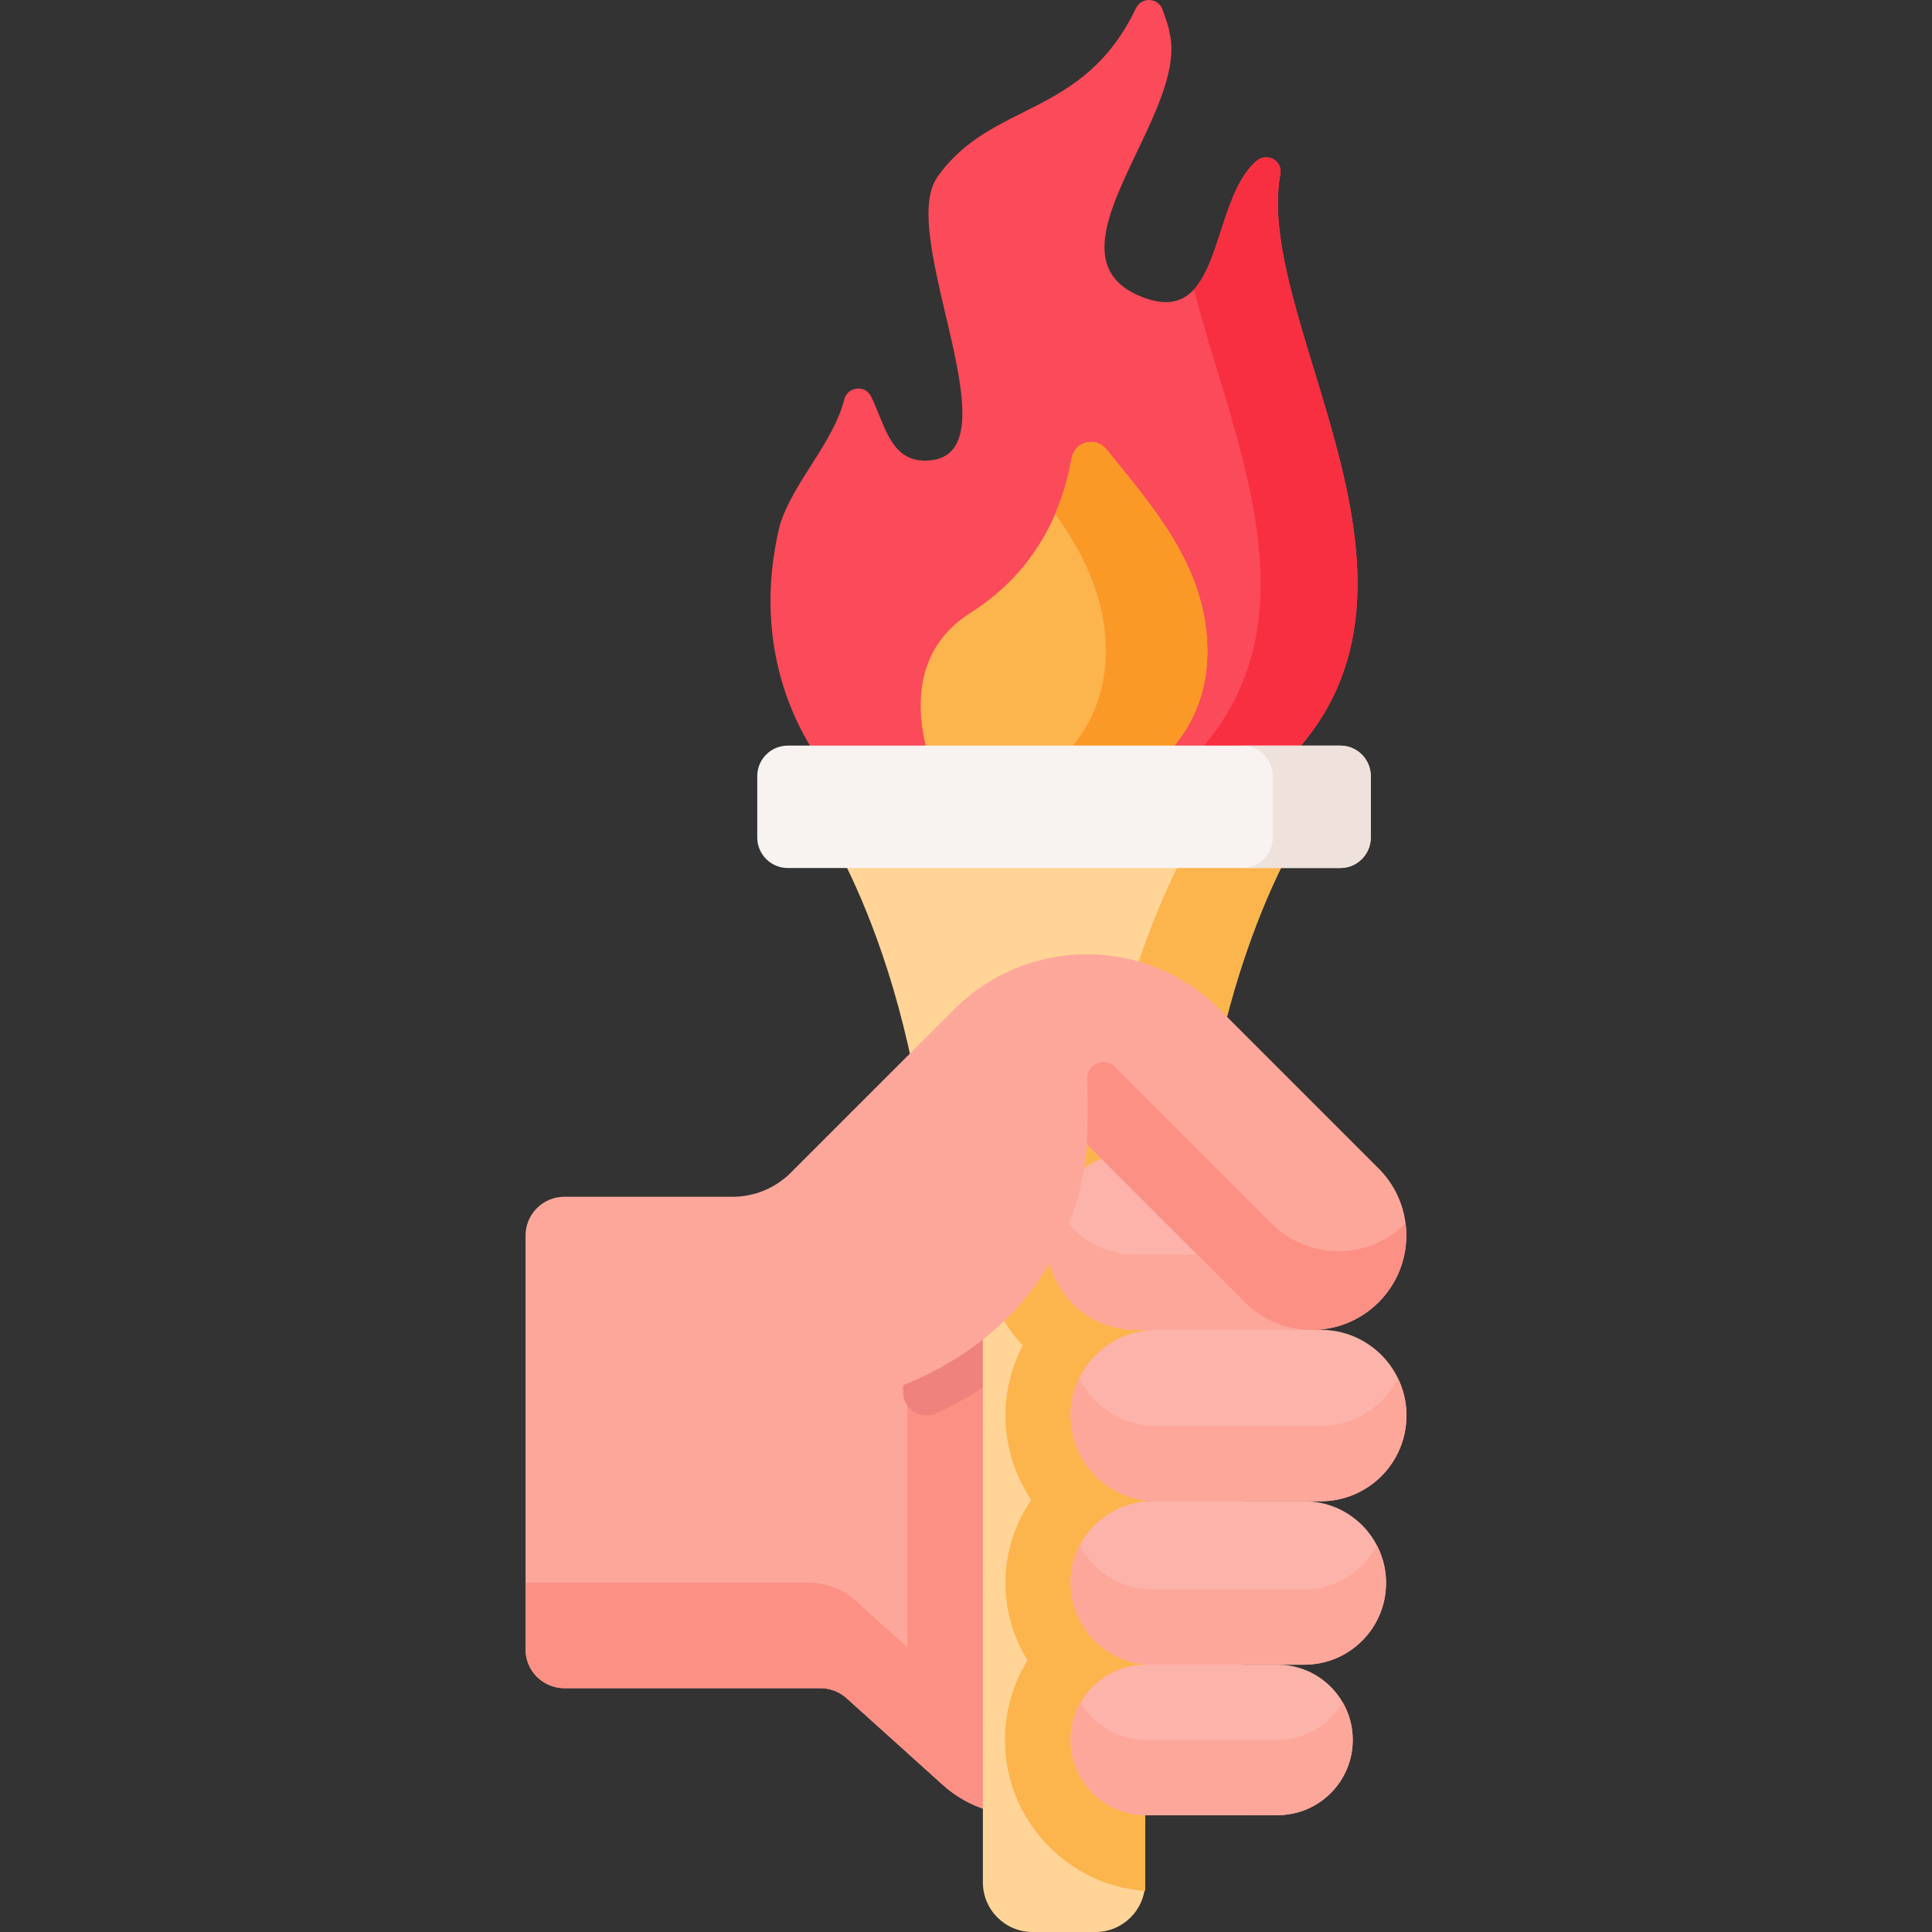 <svg id="Capa_1" enable-background="new 0 0 512 512" height="75" viewBox="0 0 512 512" width="75" xmlns="http://www.w3.org/2000/svg"><rect x="0" y="0" width="512" height="512" fill="#333333" stroke="none"/><g><g><path d="m339.313 46.107c.637-3.502-3.533-5.794-6.257-3.503-12.408 10.436-8.794 43.652-29.411 36.461-30.059-10.484 11.941-48.496 6.255-70.556-.114-1.17-.913-3.473-1.836-6.01-1.163-3.194-5.572-3.365-7.038-.299-14.022 29.318-38.371 24.367-52.647 44.768-11.035 15.769 22.371 75.106-3.277 75.106-9.147 0-10.593-9.553-14.26-17.013-1.532-3.118-6.177-2.638-7.066.721-3.196 12.078-13.353 21.54-17.106 33.343-8.134 33.48 5.343 58.357 17.025 70.337h108.351c61.9-46.482-.314-121.714 7.267-163.355z" fill="#fb4a59"/><path d="m332.046 209.46h-25.686c48.715-36.575 20.57-90.948 10.056-132.754 7.096-7.732 7.815-26.686 16.641-34.105 2.72-2.282 6.898 0 6.252 3.512-7.576 41.638 54.633 116.862-7.263 163.347z" fill="#f82f40"/><g><path d="m295.541 209.463s24.422-9.403 24.422-36.832c0-22.179-14.362-38.209-26.788-53.586-2.825-3.496-8.417-2.006-9.185 2.423-2.066 11.916-8.33 29.263-26.786 40.93-24.321 15.375-7.633 47.065-7.633 47.065z" fill="#fcb44d"/><path d="m319.958 172.635c0 27.426-24.415 36.825-24.415 36.825h-26.926s24.425-9.399 24.425-36.825c0-14.203-5.887-25.884-13.39-36.481 2.272-5.252 3.585-10.326 4.335-14.682.771-4.429 6.367-5.919 9.191-2.428 12.421 15.38 26.78 31.406 26.78 53.591z" fill="#fb9927"/></g></g><g><g><g><g><g><g><path d="m329.384 294.295h-103.335l-16.485 16.485c-4.082 4.082-9.619 6.376-15.393 6.376h-44.6c-5.69 0-10.302 4.612-10.302 10.302v109.627c0 5.69 4.612 10.302 10.302 10.302h67.874c2.545 0 5 .942 6.892 2.645l25.539 22.989c5.732 5.159 13.17 8.014 20.882 8.014h58.625v-186.74z" fill="#fda79b"/><path d="m329.384 294.295h-88.92v170.252l9.413 8.474c5.731 5.159 13.17 8.014 20.882 8.014h58.625z" fill="#fc9085"/><path d="m329.38 294.292v63.397c-2.431-1.473-4.698-3.245-6.758-5.305l-28.278-28.268c-5.278 15.889-17.583 37.215-46.219 50.413-4.108 1.894-8.803-1.079-8.803-5.602v-74.635z" fill="#ef827d"/><path d="m329.382 481.035h-58.623c-7.713 0-15.15-2.859-20.885-8.016l-25.53-22.99c-1.892-1.704-4.348-2.646-6.894-2.646h-67.876c-5.69 0-10.302-4.612-10.302-10.302v-17.658h75.084c4.535 0 8.905 1.676 12.274 4.707l23.244 20.929c5.735 5.157 13.172 8.007 20.885 8.007h58.623z" fill="#fc9085"/><path d="m260.47 278.015v220.825c0 7.268 5.892 13.159 13.159 13.159h16.69c7.268 0 13.159-5.892 13.159-13.159v-220.825z" fill="#ffd496"/><path d="m217.064 216.819s30.728 43.537 30.728 126.267c0 7.62 68.363 7.62 68.363 0 0-82.73 30.728-126.267 30.728-126.267z" fill="#ffd496"/><path d="m346.883 216.82s-30.728 43.537-30.728 126.269c0 3.421-13.771 5.297-28.941 5.652.073-86.436 32.176-131.922 32.176-131.922h27.493z" fill="#fcb44d"/><path d="m303.479 294.29h-24.313c-10.047 6.386-17.144 17.039-18.696 29.397v10.265c1.083 8.673 4.906 16.505 10.572 22.616-2.926 5.553-4.583 11.866-4.583 18.558 0 8.277 2.522 15.972 6.838 22.357-4.308 6.272-6.838 13.854-6.838 22.018 0 7.534 2.154 14.554 5.867 20.512-3.801 6.132-6.004 13.353-6.004 21.082 0 21.137 16.408 38.507 37.157 40.034z" fill="#fcb44d"/><g><path d="m283.73 375.133c0-12.544 10.169-22.713 22.713-22.713h43.574c12.544 0 22.713 10.169 22.713 22.713 0 12.544-10.169 22.713-22.713 22.713h-43.574c-12.544-.001-22.713-10.17-22.713-22.713z" fill="#fcb3a9"/><path d="m350.02 397.847h-43.579c-12.542 0-22.708-10.166-22.708-22.717 0-3.576.829-6.962 2.298-9.968 3.697 7.549 11.445 12.749 20.411 12.749h43.579c6.271 0 11.946-2.548 16.057-6.66 1.771-1.771 3.248-3.826 4.353-6.089 1.468 3.006 2.298 6.392 2.298 9.968 0 6.279-2.539 11.954-6.651 16.066-4.113 4.111-9.787 6.651-16.058 6.651z" fill="#fda79b"/><path d="m283.73 419.503c0-11.961 9.696-21.658 21.658-21.658h40.274c11.961 0 21.658 9.697 21.658 21.658 0 11.961-9.696 21.658-21.658 21.658h-40.274c-11.962 0-21.658-9.697-21.658-21.658z" fill="#fcb3a9"/><path d="m345.658 441.164h-40.271c-11.963 0-21.654-9.7-21.654-21.663 0-3.593.881-6.988 2.436-9.968 3.593 6.945 10.849 11.687 19.218 11.687h40.271c5.977 0 11.401-2.427 15.314-6.34 1.563-1.563 2.894-3.369 3.913-5.347 1.555 2.98 2.436 6.374 2.436 9.968 0 5.977-2.427 11.401-6.349 15.314-3.913 3.922-9.337 6.349-15.314 6.349z" fill="#fda79b"/><path d="m283.73 461.098c0-11.011 8.926-19.937 19.937-19.937h34.89c11.011 0 19.937 8.926 19.937 19.937 0 11.011-8.926 19.937-19.937 19.937h-34.89c-11.011 0-19.937-8.927-19.937-19.937z" fill="#fcb3a9"/><path d="m338.558 481.035h-34.89c-11.013 0-19.935-8.923-19.935-19.935 0-3.636.967-7.04 2.669-9.968 3.446 5.96 9.89 9.968 17.266 9.968h34.89c5.511 0 10.486-2.228 14.096-5.839 1.227-1.227 2.298-2.617 3.17-4.129 1.702 2.928 2.669 6.331 2.669 9.968 0 5.511-2.228 10.486-5.839 14.096s-8.585 5.839-14.096 5.839z" fill="#fda79b"/><g><path d="m277.417 328.821c0-13.033 10.565-23.599 23.599-23.599h43.356c13.033 0 23.599 10.565 23.599 23.599 0 13.033-10.565 23.599-23.599 23.599h-43.356c-13.033 0-23.599-10.566-23.599-23.599z" fill="#fcb3a9"/><path d="m344.37 352.422h-43.353c-13.034 0-23.598-10.564-23.598-23.598 0-3.559.786-6.936 2.203-9.968 3.757 8.05 11.928 13.63 21.395 13.63h43.353c6.521 0 12.412-2.643 16.688-6.919 1.935-1.935 3.533-4.198 4.707-6.711 1.416 3.032 2.203 6.409 2.203 9.968 0 6.513-2.643 12.421-6.91 16.688-4.276 4.267-10.167 6.91-16.688 6.91z" fill="#fda79b"/></g></g><g><g><g><path d="m225.376 294.968 27.517-27.516c9.383-9.383 21.859-14.551 35.129-14.551s25.746 5.168 35.129 14.551l42.205 42.205c9.789 9.789 9.789 25.66 0 35.448-9.788 9.789-25.659 9.789-35.447 0l-41.886-41.886s-.495 46.58-52.197 65.217z" fill="#fda79b"/></g></g><g><g><path d="m329.909 345.107-41.883-41.892c.344-6.123.282-12.261.101-17.269-.142-3.926 4.592-5.997 7.37-3.219l41.503 41.511c9.809 9.801 25.709 9.786 35.491-.043.95 7.428-1.434 15.211-7.135 20.911-9.785 9.787-25.661 9.787-35.447.001z" fill="#fc9085"/></g></g></g></g></g></g></g></g><g><path d="m355.183 230.029h-146.417c-4.466 0-8.086-3.62-8.086-8.086v-16.26c0-4.466 3.62-8.086 8.086-8.086h146.417c4.466 0 8.086 3.62 8.086 8.086v16.26c0 4.465-3.62 8.086-8.086 8.086z" fill="#f8f3f1"/><path d="m363.266 205.685v16.262c0 4.464-3.615 8.086-8.086 8.086h-25.973c4.472 0 8.086-3.623 8.086-8.086v-16.262c0-4.472-3.615-8.086-8.086-8.086h25.973c4.471-.001 8.086 3.614 8.086 8.086z" fill="#efe2dd"/></g></g></g></svg>